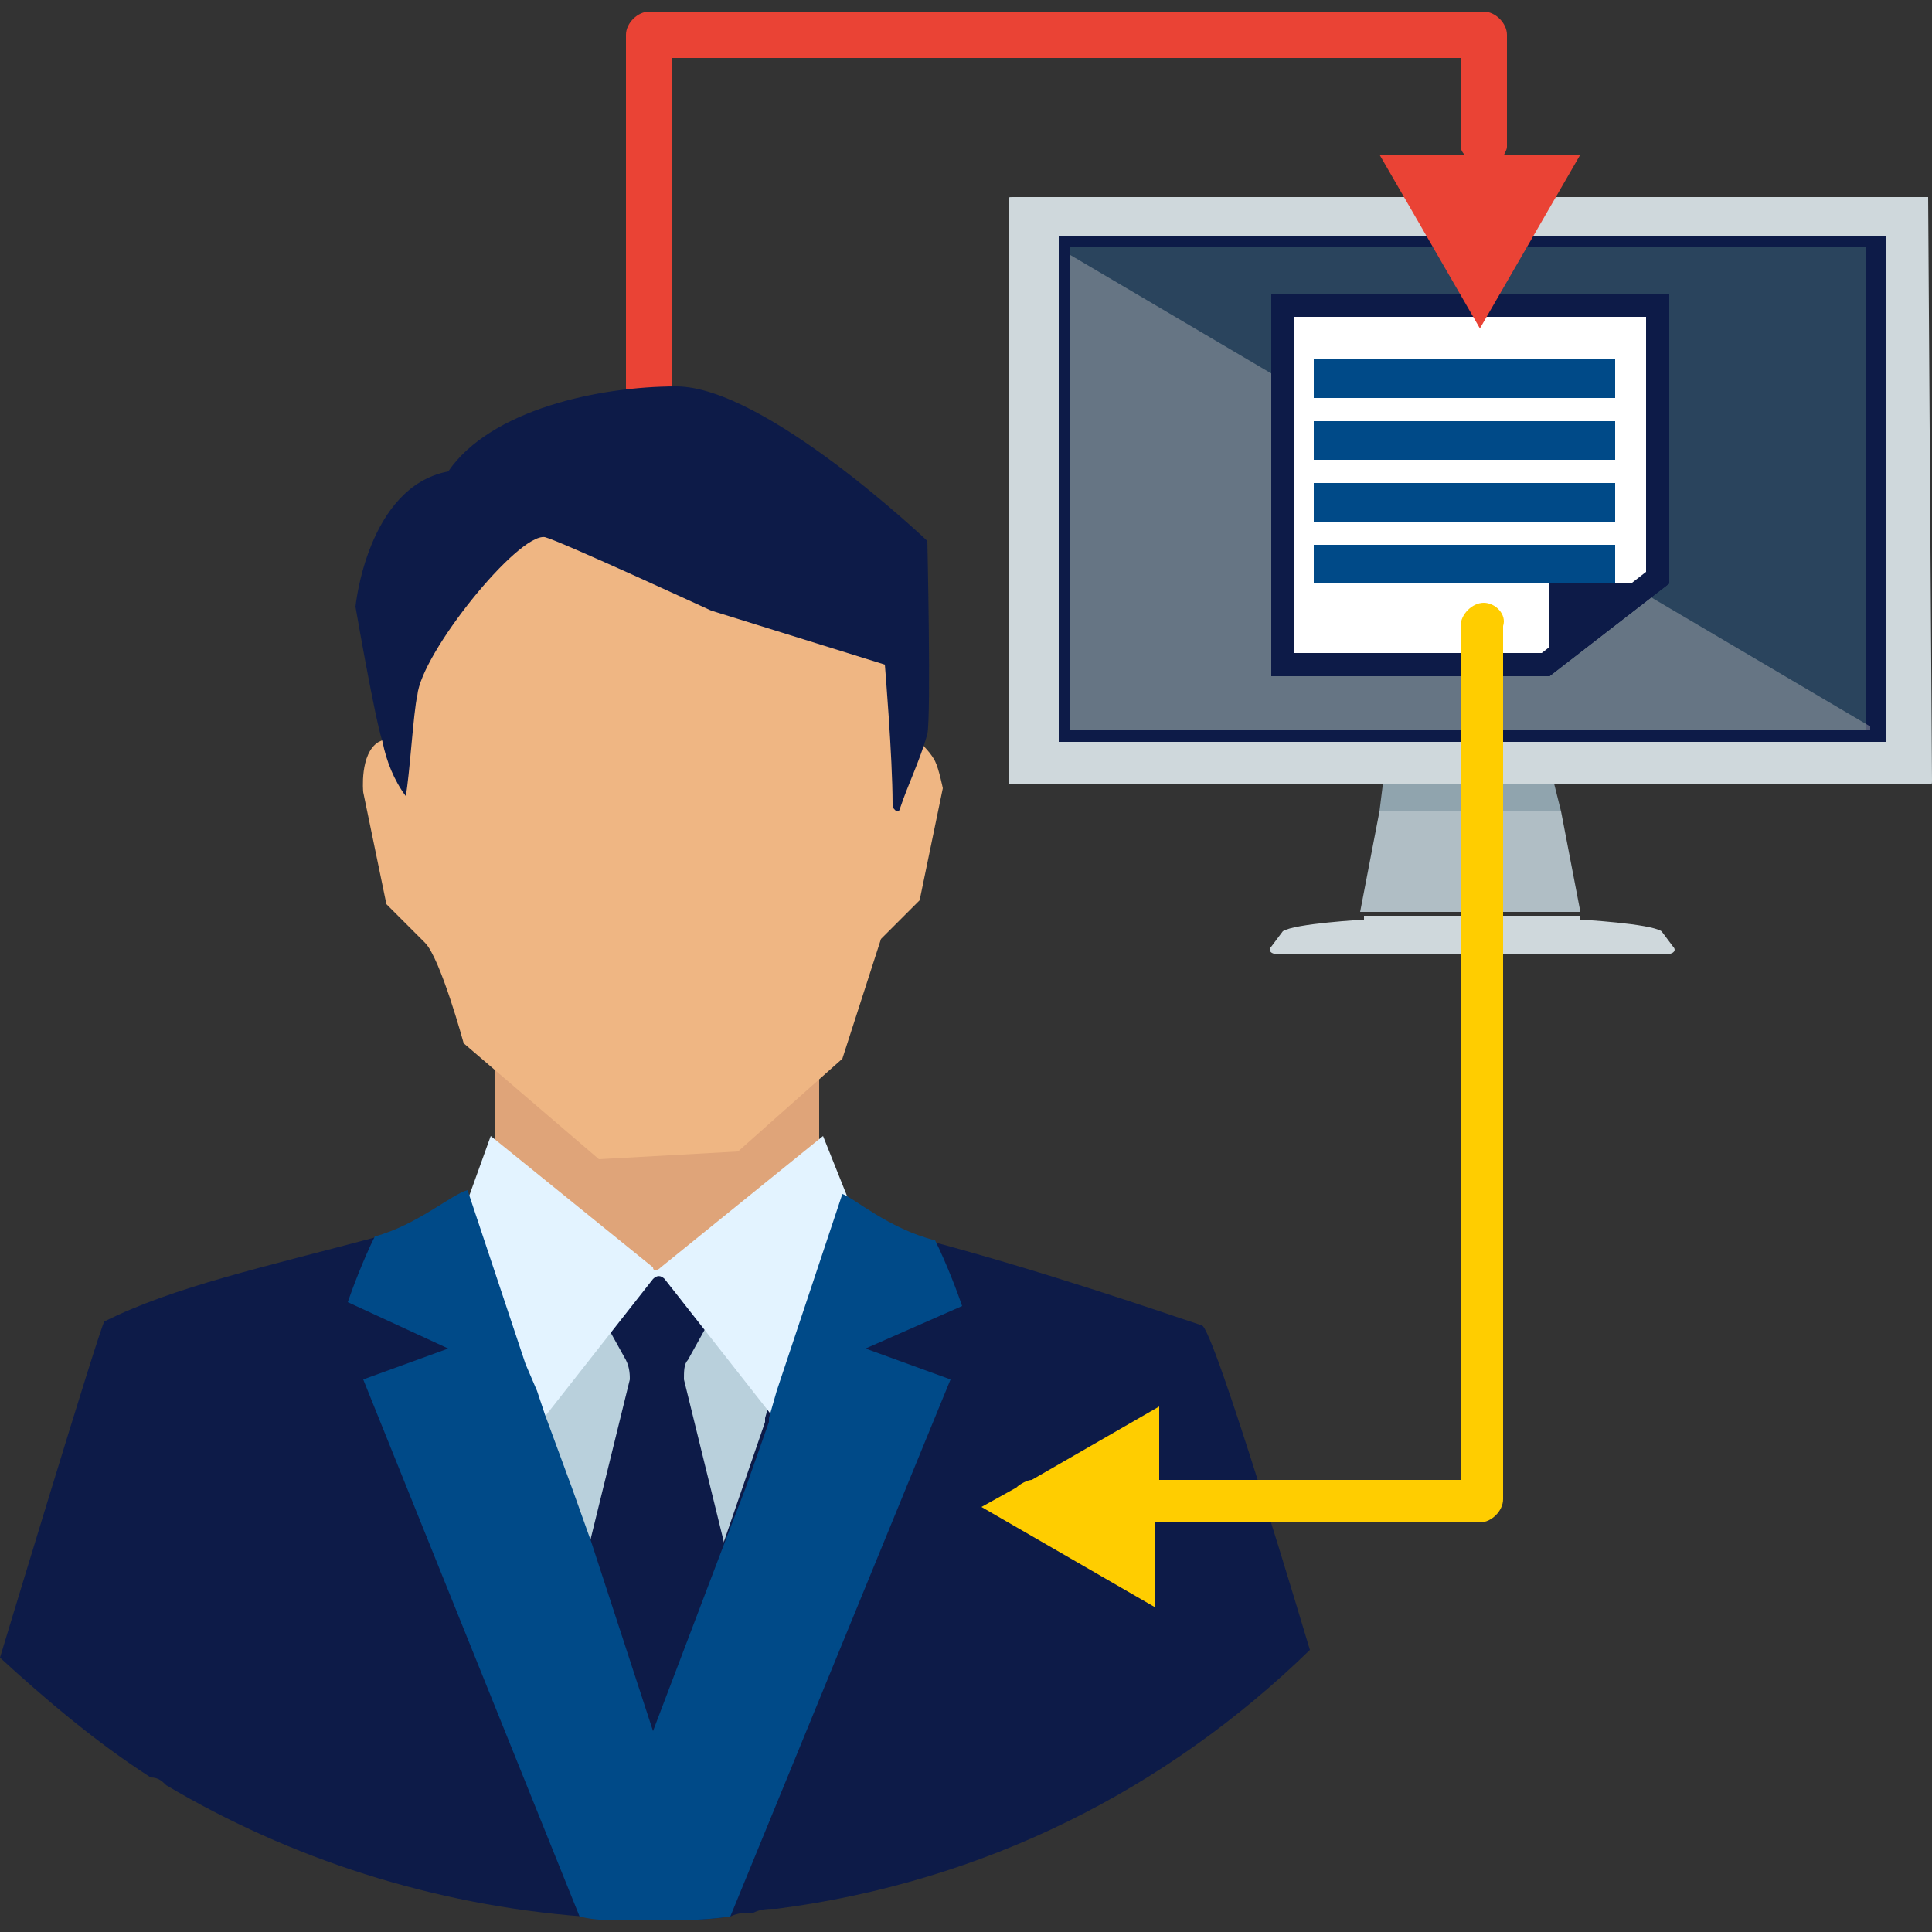 <?xml version="1.0" encoding="utf-8"?>
<!-- Generator: Adobe Illustrator 24.0.2, SVG Export Plug-In . SVG Version: 6.00 Build 0)  -->
<svg version="1.1" id="Capa_1" xmlns="http://www.w3.org/2000/svg" xmlns:xlink="http://www.w3.org/1999/xlink" x="0px" y="0px"
	 viewBox="0 0 50 50" style="enable-background:new 0 0 50 50;" xml:space="preserve">
<rect x="0" y="0" width="50" height="50" fill="#333333" stroke="none"/>
<style type="text/css">
	.st0{fill:none;stroke:#00006A;stroke-width:2;stroke-linecap:round;stroke-linejoin:round;stroke-miterlimit:10;}
	.st1{fill:#FFC43D;}
	.st2{fill:#FAAE17;}
	.st3{fill:none;stroke:#000000;stroke-width:2.007;stroke-linecap:round;stroke-linejoin:round;}
	.st4{fill:#727373;}
	.st5{fill:#606161;}
	.st6{fill:#4C5665;stroke:#000000;stroke-width:2;stroke-linecap:round;stroke-linejoin:round;stroke-miterlimit:10;}
	.st7{fill:#4C6681;stroke:#000000;stroke-width:2;stroke-linecap:round;stroke-linejoin:round;stroke-miterlimit:10;}
	.st8{fill:#D0D7DF;stroke:#000000;stroke-width:2;stroke-linecap:round;stroke-linejoin:round;stroke-miterlimit:10;}
	.st9{fill:#A4B0C0;stroke:#000000;stroke-width:2;stroke-linecap:round;stroke-linejoin:round;stroke-miterlimit:10;}
	.st10{fill:#768BA0;stroke:#000000;stroke-width:2;stroke-linecap:round;stroke-linejoin:round;stroke-miterlimit:10;}
	.st11{opacity:0.32;}
	.st12{fill:#FFFFFF;stroke:#000000;stroke-width:1.905;stroke-linecap:round;stroke-linejoin:round;stroke-miterlimit:10;}
	.st13{fill:none;}
	.st14{fill-rule:evenodd;clip-rule:evenodd;fill:#FBBC05;}
	.st15{fill-rule:evenodd;clip-rule:evenodd;fill:#EA4335;}
	.st16{fill-rule:evenodd;clip-rule:evenodd;fill:#34A853;}
	.st17{fill-rule:evenodd;clip-rule:evenodd;fill:#4285F4;}
	.st18{fill:#FFCD00;stroke:#000000;stroke-width:2;stroke-linecap:round;stroke-linejoin:round;stroke-miterlimit:10;}
	.st19{fill:#00006A;stroke:#FFCD00;stroke-width:2;stroke-linecap:round;stroke-linejoin:round;stroke-miterlimit:10;}
	.st20{fill:#00006A;}
	.st21{fill:#FFFFFF;}
	.st22{fill:#FFCD00;}
	.st23{fill:#E9F4BC;}
	.st24{fill:#34A853;}
	.st25{fill:#4285F4;}
	.st26{fill:#EA4335;}
	.st27{stroke:#000000;stroke-miterlimit:10;}
	.st28{clip-path:url(#SVGID_2_);}
	.st29{fill:#CB001C;}
	.st30{fill:#2A3560;}
	.st31{clip-path:url(#SVGID_4_);}
	.st32{fill:#F4D130;}
	.st33{fill:#273B8C;}
	.st34{fill:#BD1F34;}
	.st35{fill:none;stroke:#000000;stroke-width:2.126;stroke-linecap:round;stroke-linejoin:round;stroke-miterlimit:10;}
	.st36{fill:none;stroke:#FFCC00;stroke-width:2.126;stroke-linecap:round;stroke-linejoin:round;stroke-miterlimit:10;}
	.st37{fill:#0DB6FE;}
	.st38{fill:#0DD4FE;}
	.st39{fill:#22DDDD;}
	.st40{opacity:0.59;}
	.st41{fill:#BDBDBD;}
	.st42{fill:#0D1B48;}
	.st43{opacity:8.000000e-02;}
	.st44{fill:#90A4AE;}
	.st45{fill:#B0BEC5;}
	.st46{fill:#CFD8DC;}
	.st47{fill:#2A445D;}
	.st48{opacity:0.41;fill:#BDBDBD;}
	.st49{fill:#004A88;}
	.st50{fill:#DFA479;}
	.st51{fill:#EFB683;}
	.st52{fill:#B9D0DC;}
	.st53{fill:#E3F3FF;}
</style>
<g>
	<g>
		<g id="_x35__10_">
			<g>
				<g>
					<g>
						<polygon class="st44" points="40.2,20.2 38,19.9 35.8,20.2 35.7,21 40.4,21 						"/>
						<polygon class="st45" points="40.4,21 35.7,21 35.2,23.6 40.9,23.6 						"/>
						<path class="st46" d="M43.3,24.5L43,24.1c-0.3-0.2-2.1-0.3-2.1-0.3l0,0l0-0.1h-5.6l0,0.1l0,0c0,0-1.8,0.1-2.1,0.3l-0.3,0.4
							c-0.1,0.1,0,0.2,0.2,0.2H38h5.1C43.3,24.7,43.4,24.6,43.3,24.5z"/>
					</g>
					<g>
						<g>
							<path class="st46" d="M49.9,5.1H26.2c-0.1,0-0.1,0-0.1,0.1v15c0,0.1,0,0.1,0.1,0.1h23.7c0.1,0,0.1,0,0.1-0.1L49.9,5.1
								C50,5.1,50,5.1,49.9,5.1z"/>
							<rect x="27.4" y="6.1" class="st42" width="21.4" height="13.1"/>
						</g>
					</g>
				</g>
				<polygon class="st47" points="42.7,6.4 27.7,6.4 27.7,6.5 27.7,18.9 39.3,18.9 42.7,18.9 48.3,18.9 48.3,6.4 				"/>
			</g>
		</g>
		<polygon class="st48" points="27.7,6.6 27.7,18.9 39.4,18.9 42.7,18.9 48.4,18.9 48.4,18.8 		"/>
		<g>
			<polygon class="st42" points="43.2,7.6 32.9,7.6 32.9,17.5 40.1,17.5 43.2,15.1 			"/>
			<polygon class="st21" points="42.6,8.2 33.5,8.2 33.5,16.9 39.9,16.9 42.6,14.8 			"/>
			<g>
				<g>
					<g>
						<rect x="34" y="12.5" class="st49" width="7.8" height="1"/>
					</g>
					<g>
						<rect x="34" y="9.3" class="st49" width="7.8" height="1"/>
					</g>
					<g>
						<rect x="34" y="10.9" class="st49" width="7.8" height="1"/>
					</g>
					<g>
						<rect x="34" y="14.1" class="st49" width="7.8" height="1"/>
					</g>
				</g>
			</g>
			<polygon class="st42" points="43.2,15.1 40.1,17.5 40.1,15.1 			"/>
		</g>
	</g>
	<path class="st26" d="M38.9,4.1C38.9,4,39,3.9,39,3.8V0.9c0-0.3-0.3-0.6-0.6-0.6H18.5c-0.3,0-0.6,0.3-0.6,0.6
		c0,0.3,0.3,0.6,0.6,0.6h19.3v2.2c0,0.1,0,0.2,0.1,0.3h-2.2l2.6,4.5l2.6-4.5H38.9z"/>
	<path class="st26" d="M19.6,0.3h-2.8c-0.3,0-0.6,0.3-0.6,0.6v15.9c0,0.3,0.3,0.6,0.6,0.6c0.3,0,0.6-0.3,0.6-0.6V1.5h2.2
		C19.7,1.5,19.7,0.3,19.6,0.3z"/>
	<g id="_x31_1_10_">
		<g id="_x31_2_5_">
			<g>
				<g>
					<polygon class="st50" points="12.8,27 12.8,27.4 12.8,30.6 17.4,34.4 18.9,32.9 21.2,30.5 21.2,26.6 					"/>
					<path class="st51" d="M24.4,20.4c0,0-0.1-0.5-0.2-0.7c-0.1-0.2-0.3-0.4-0.4-0.5c-0.2-0.1-0.4-0.2-0.5-0.3
						c-0.1-0.2,0.1-0.6,0.1-0.8c0-0.2,0-0.5,0-0.7c-0.2-1.2-1.4-2-2.6-2.4c-1.2-0.4-2.2-2.5-3.4-2.1c-0.1,0-0.2-0.1-0.4-0.1
						c-1.3-0.2-3.6,0-4.6,0.4c-1.2,0.4-1.9,3-2,4.2c-0.1,0.4,0.1,0.8,0.1,1.2c-0.1,0.4-0.5,0.5-0.7,0.6c-0.5,0.3-0.4,1.3-0.4,1.3
						l0.6,2.9c0,0,0.6,0.6,1,1c0.4,0.4,1,2.6,1,2.6l3.5,3l3.6-0.2l2.7-2.4l1-3.1l1-1L24.4,20.4z"/>
					<path class="st42" d="M9.9,19.2c0.1,0.5,0.3,1,0.6,1.4c0.1-0.5,0.2-2.2,0.3-2.6c0.1-1.1,2.6-4.2,3.3-4.1
						c0.4,0.1,4.3,1.9,4.3,1.9l4.5,1.4c0,0,0.2,2.4,0.2,3.6c0,0.1,0,0.1,0.1,0.2c0.1,0,0.1-0.1,0.1-0.1c0.2-0.6,0.5-1.2,0.7-1.9
						c0.1-0.5,0-5,0-5S19.8,10,17.5,10c-2,0-4.8,0.6-5.9,2.2c-2.1,0.4-2.4,3.5-2.4,3.5S9.7,18.6,9.9,19.2z"/>
				</g>
				<g>
					<path class="st52" d="M17.5,46.1l3.7-9l-3.9-3.9h-0.5c0,0-4.1,3.9-4.1,4.2l4,8.8H17.5z"/>
					<path class="st42" d="M19.1,41.4l-1.4-5.7c0-0.2,0-0.4,0.1-0.5l0.5-0.9c0-0.1,0-0.1,0-0.2c-0.2-0.2-0.4-0.4-0.6-0.5
						c-0.1-0.1-0.3-0.2-0.4-0.4c-0.1-0.1-0.2-0.4-0.4-0.3c-0.2,0.1-0.2,0.2-0.3,0.4c-0.1,0.1-0.3,0.2-0.4,0.3
						c-0.2,0.2-0.4,0.3-0.5,0.5c0,0-0.1,0.1,0,0.2l0.5,0.9c0.1,0.2,0.1,0.4,0.1,0.5l-1.4,5.7c0,0,0,0.1,0,0.1l1.9,4.5
						c0,0.1,0.1,0.1,0.2,0.1c0.1,0,0.2,0,0.2-0.1L19.1,41.4C19.1,41.5,19.1,41.4,19.1,41.4z"/>
					<g>
						<path class="st42" d="M16.8,49.7c-0.2,0-0.3,0-0.5,0c-0.4,0-0.8,0-1.2-0.1c-3.9-0.3-7.6-1.5-10.8-3.4C4.2,46.1,4.1,46,3.9,46
							C2.5,45.1,1.2,44,0,42.9c0,0,2.6-8.6,2.7-8.7c1.8-0.9,4.1-1.4,7.1-2.2c1-0.3,1.7-0.5,2.1-0.6c0.1,0,0.1,0,0.2-0.1
							c0.1,0,0.1,0,0.1,0l1.3,4l0.2,0.7l0.2,0.6l1.1,3.4l1.6,4.7l0,1.1l0,0.1l0.1,3.6H16.8z"/>
						<path class="st42" d="M33.9,42.7c-3.7,3.6-8.4,6-13.8,6.7c-0.2,0-0.4,0-0.6,0.1c-0.2,0-0.4,0-0.6,0.1c-0.7,0.1-1.3,0.1-2,0.1
							h-0.2v-4.8l0.2,0.6v-0.1l1.8-5.4l1.1-3.2l0-0.1l0.2-0.7l1.6-4.6c0,0,0,0,0.1,0c0.1,0,0.1,0,0.2,0.1c0.4,0.1,1.2,0.3,2.1,0.6
							c3,0.8,5.9,1.8,7.1,2.2C31.4,34.3,33.9,42.7,33.9,42.7z"/>
					</g>
					<path class="st53" d="M21.3,29.4l-4.2,3.4c-0.1,0.1-0.2,0.1-0.2,0l-4.2-3.4l-0.9,2.5l1.8,5.4l3.3-4.2c0.1-0.1,0.2-0.1,0.3,0
						l3.3,4.2l1.8-5.4L21.3,29.4z"/>
					<path class="st49" d="M22.4,34.9l2.2,0.8l-5.7,13.9c-0.7,0.1-1.3,0.1-2,0.1h-0.2c-0.2,0-0.3,0-0.5,0c-0.4,0-0.8,0-1.2-0.1
						L9.4,35.7l2.2-0.8L9,33.7c0.1-0.3,0.4-1.1,0.7-1.7c1.1-0.3,2-1.1,2.4-1.2l1.5,4.5l0.3,0.7l0.2,0.6l0.7,1.9l0.5,1.4l1.6,4.9
						l1.9-5l0.5-1.3l0.6-1.7l0-0.1l0.2-0.7l1.7-5.1v0c0.3,0.1,1.2,0.9,2.4,1.2c0.3,0.6,0.6,1.4,0.7,1.7L22.4,34.9z"/>
				</g>
			</g>
		</g>
	</g>
	<path class="st22" d="M38.4,15.6c-0.3,0-0.6,0.3-0.6,0.6v22.1h-7.8v-1.9l-3.3,1.9c-0.1,0-0.3,0.1-0.4,0.2l-0.9,0.5l4.5,2.6v-2.2
		h8.4c0.3,0,0.6-0.3,0.6-0.6V16.2C39,15.9,38.7,15.6,38.4,15.6z"/>
</g>
</svg>
